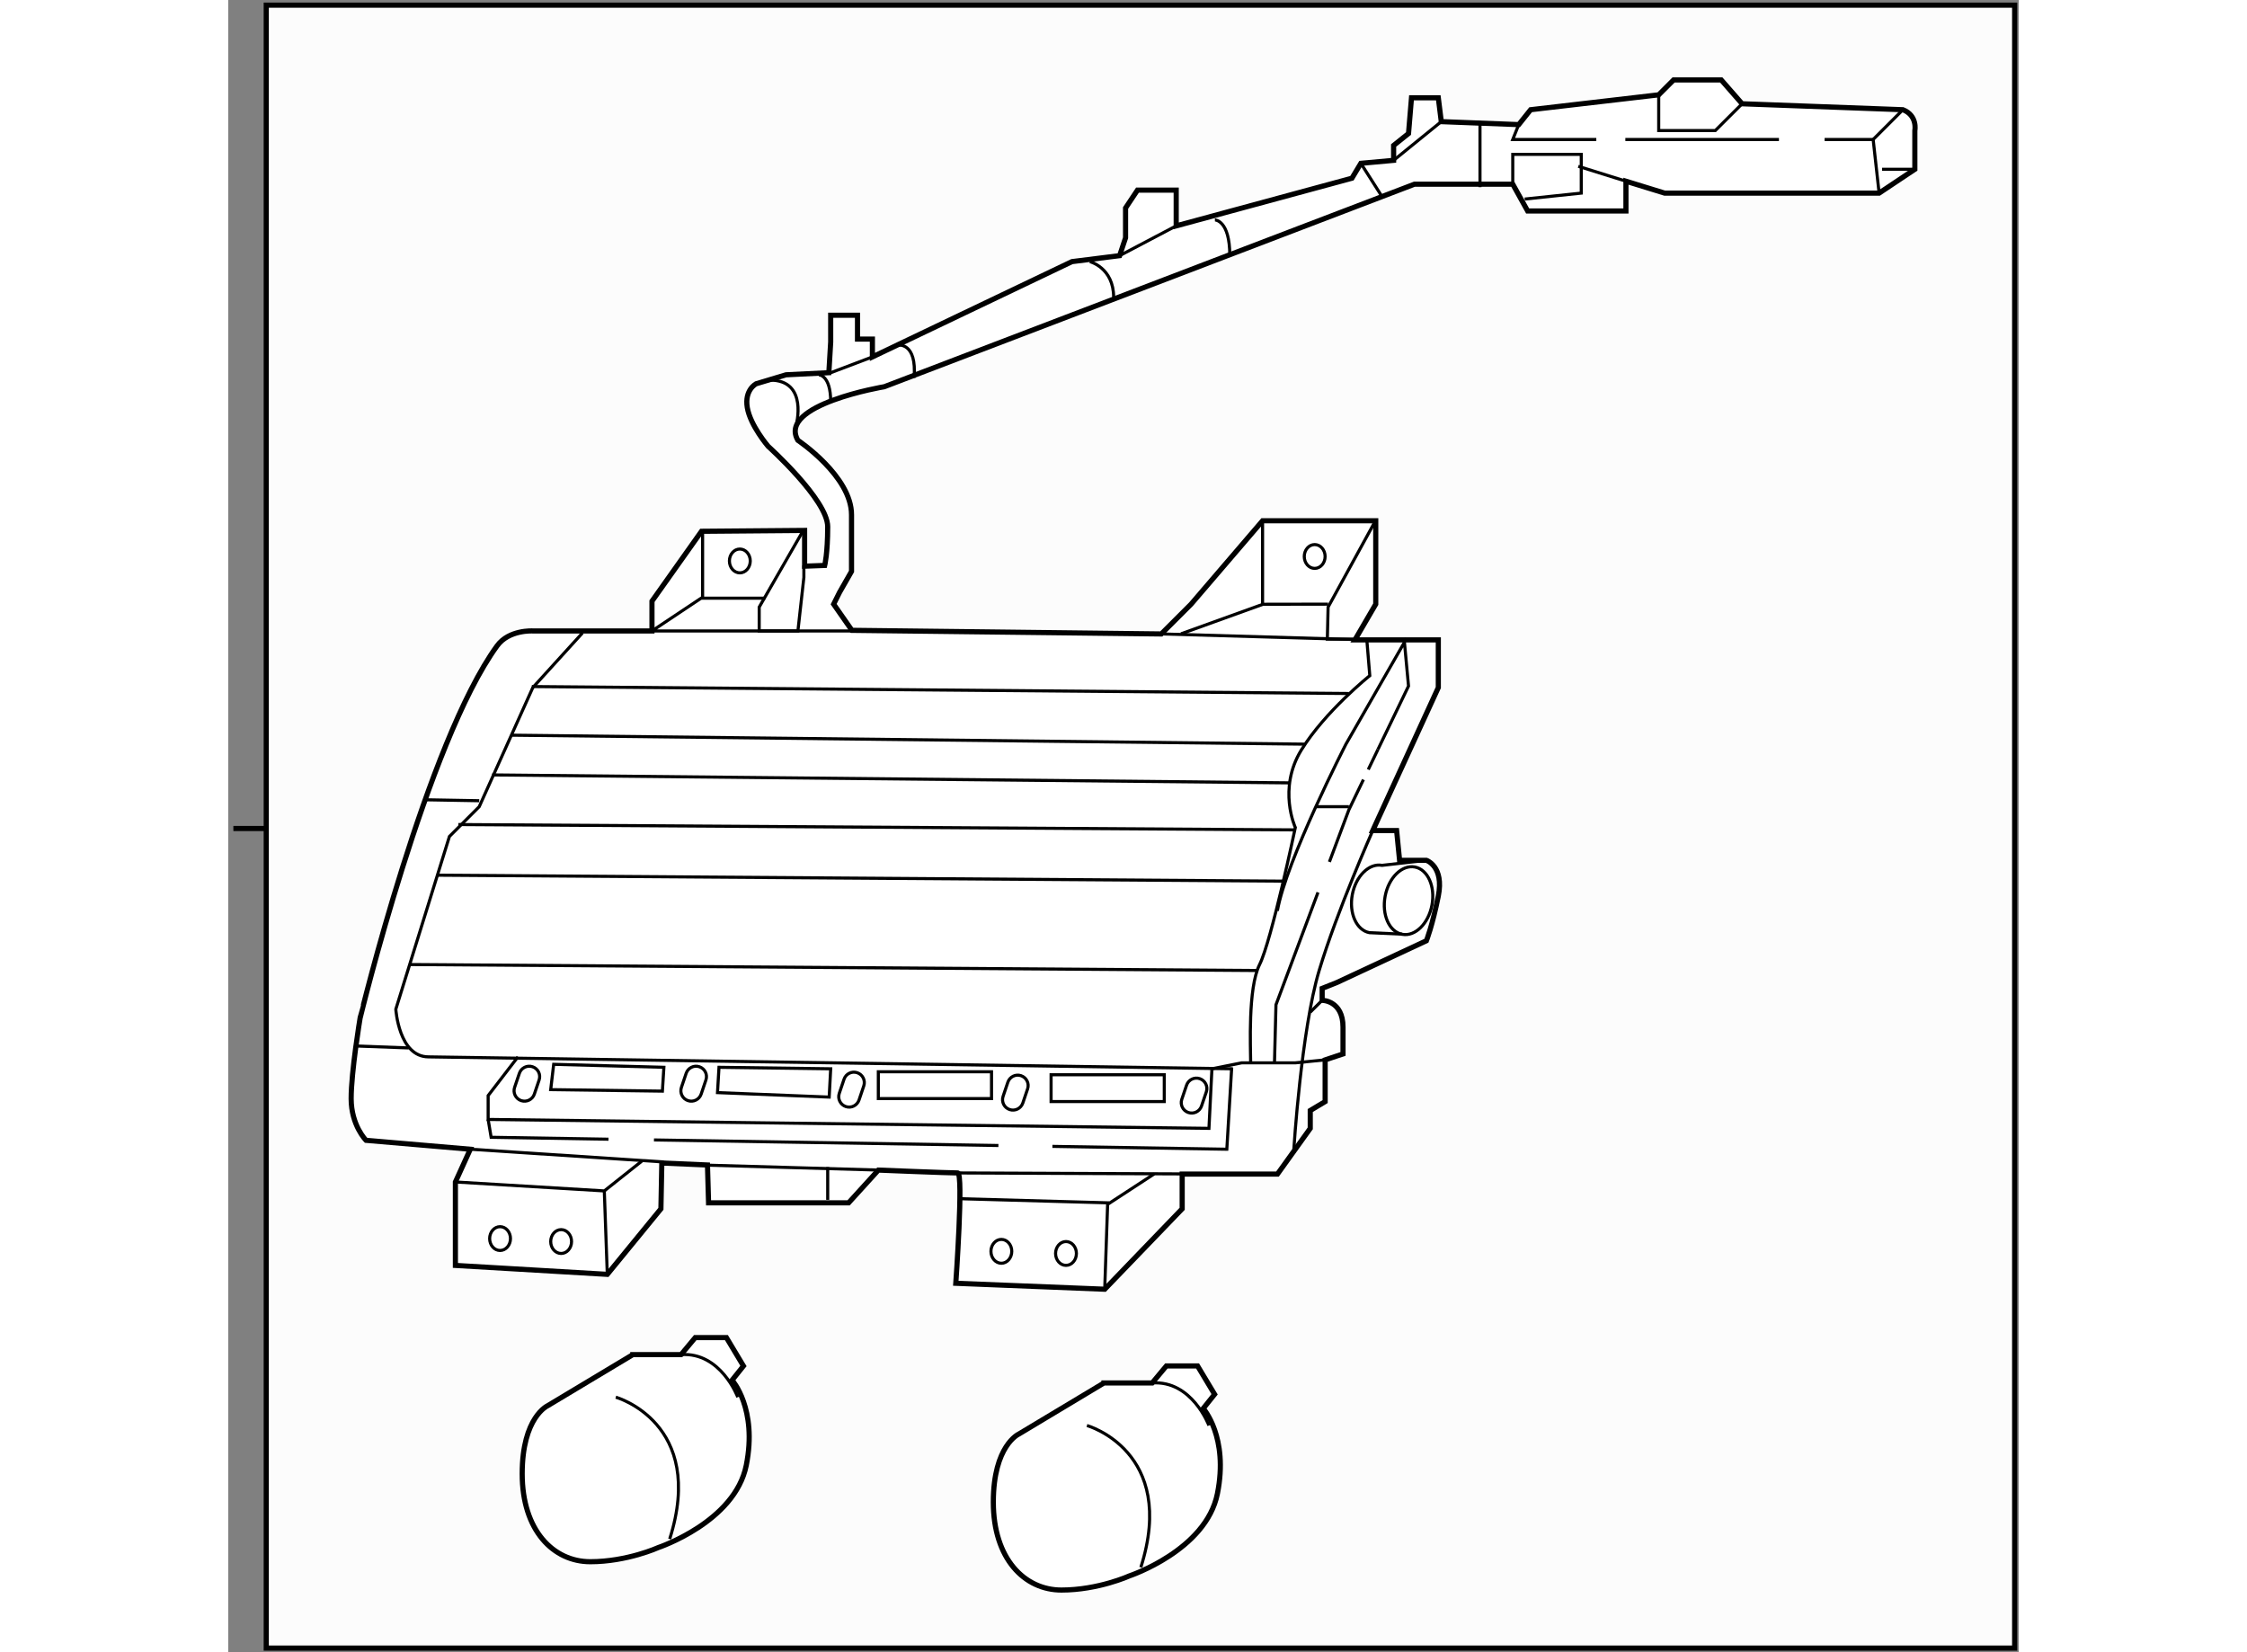 <?xml version="1.0" encoding="utf-8"?>
<!-- Generator: Adobe Illustrator 15.1.0, SVG Export Plug-In . SVG Version: 6.00 Build 0)  -->
<!DOCTYPE svg PUBLIC "-//W3C//DTD SVG 1.1//EN" "http://www.w3.org/Graphics/SVG/1.1/DTD/svg11.dtd">
<svg version="1.1" xmlns="http://www.w3.org/2000/svg" xmlns:xlink="http://www.w3.org/1999/xlink" x="0px" y="0px" width="244.8px"
	 height="180px" viewBox="42 14.563 173.588 160.173" enable-background="new 0 0 244.8 180" xml:space="preserve">
	
<rect x="42" y="14.563" width="173.588" height="160.173" fill="#808080" stroke="none"/>
	
<g><rect x="45.688" y="15.063" fill="#FCFCFC" stroke="#000000" stroke-width="0.5" width="169.5" height="159.273"></rect><line fill="none" stroke="#000000" stroke-width="0.5" x1="42.5" y1="94.881" x2="45.5" y2="94.881"></line></g><g><path fill="#FFFFFF" stroke="#000000" stroke-width="0.5" d="M68.067,77.174c1.154-1.588,3.465-1.444,3.465-1.444h11.55v-2.887
			l4.803-6.774l9.995-0.083v3.465l1.949-0.072c0,0,0.289-1.155,0.289-3.754s-5.775-7.796-5.775-7.796s-1.732-2.021-2.021-3.754
			c-0.289-1.732,0.867-2.31,0.867-2.31l2.887-0.867l4.154-0.205l0.178-2.971v-2.599h2.599v2.31h1.444v1.732l19.347-9.24l4.62-0.578
			l0.577-1.732v-2.888l1.155-1.732h3.754v3.465l17.036-4.62l0.866-1.444l3.176-0.289v-1.444l1.444-1.155l0.289-3.464h2.599
			l0.289,2.31l7.507,0.289l1.155-1.444l12.416-1.444l1.443-1.443h4.62l2.021,2.31l15.593,0.577c1.444,0.578,1.154,2.021,1.154,2.021
			v3.753l-3.465,2.311h-20.789l-3.754-1.155v2.888h-9.529l-1.443-2.599h-9.529l-51.398,19.635c0,0-10.395,1.732-8.374,5.198
			c0,0,5.197,3.465,5.197,7.219c0,3.753,0,5.486,0,5.486l-1.155,2.021l-0.578,1.155l1.771,2.538l29.992,0.35l2.888-2.887
			l6.931-8.085h10.972v8.085l-2.021,3.465h8.086v4.62l-6.353,13.86h2.311l0.288,2.888h2.599c0,0,1.732,0.577,1.155,3.465
			c-0.578,2.889-1.155,4.332-1.155,4.332l-8.662,4.042l-1.443,0.577v1.156c0,0,2.021,0,2.021,2.598c0,2.599,0,2.599,0,2.599
			l-1.732,0.578v4.042l-1.444,0.866v1.732l-3.176,4.428h-9.24v3.369l-7.507,7.796l-14.439-0.577c0,0,0.761-10.696,0.184-10.696
			c-0.866,0-7.691-0.276-7.691-0.276l-2.887,3.176H88.568l-0.105-3.67l-4.427-0.191l-0.087,4.439l-5.197,6.353l-14.727-0.866v-8.086
			l1.444-3.175l-10.106-0.867c0,0-1.444-1.443-1.444-4.043c0-2.599,0.866-7.796,0.866-7.796S61.28,86.506,68.067,77.174z"></path><polyline fill="none" stroke="#000000" stroke-width="0.3" points="97.703,66.068 93.477,73.42 93.477,75.73 97.23,75.73 
			97.808,70.533 97.808,69.378 		"></polyline><polyline fill="none" stroke="#000000" stroke-width="0.3" points="153.214,65.058 148.629,73.42 148.556,76.524 151.443,76.524 
					"></polyline><polyline fill="none" stroke="#000000" stroke-width="0.3" points="94.054,72.554 87.846,72.554 83.082,75.73 102.428,75.73 		"></polyline><polyline fill="none" stroke="#000000" stroke-width="0.3" points="134.374,76.006 142.314,73.143 148.629,73.132 		"></polyline><line fill="none" stroke="#000000" stroke-width="0.3" x1="87.99" y1="65.913" x2="87.99" y2="72.554"></line><line fill="none" stroke="#000000" stroke-width="0.3" x1="142.276" y1="65.046" x2="142.276" y2="73.276"></line><ellipse fill="none" stroke="#000000" stroke-width="0.3" cx="91.6" cy="68.944" rx="1.011" ry="1.155"></ellipse><ellipse fill="none" stroke="#000000" stroke-width="0.3" cx="74.275" cy="134.924" rx="1.011" ry="1.155"></ellipse><ellipse fill="none" stroke="#000000" stroke-width="0.3" cx="68.355" cy="134.636" rx="1.01" ry="1.154"></ellipse><ellipse fill="none" stroke="#000000" stroke-width="0.3" cx="116.953" cy="135.873" rx="1.01" ry="1.156"></ellipse><ellipse fill="none" stroke="#000000" stroke-width="0.3" cx="123.219" cy="136.079" rx="1.011" ry="1.155"></ellipse><ellipse fill="none" stroke="#000000" stroke-width="0.3" cx="147.329" cy="68.511" rx="1.011" ry="1.155"></ellipse><path fill="none" stroke="#000000" stroke-width="0.3" d="M141.121,117.599c0-1.443-0.288-7.219,0.866-9.528
			s3.465-13.282,3.465-13.282s-1.732-3.754,0.577-7.508c2.311-3.754,6.642-7.219,6.642-7.219l-0.288-3.465l-19.925-0.578"></path><path fill="none" stroke="#000000" stroke-width="0.3" d="M76.344,75.923l-4.812,5.293l-5.198,11.55l-2.888,2.888l-5.197,16.747
			c0,0,0.289,4.62,3.176,4.62l77.963,1.154"></path><line fill="none" stroke="#000000" stroke-width="0.3" x1="54.303" y1="115.963" x2="59.5" y2="116.155"></line><path fill="none" stroke="#000000" stroke-width="0.3" d="M145.308,125.974c0,0,0.722-11.551,2.454-17.325
			c1.733-5.775,5.198-13.572,5.198-13.572"></path><line fill="none" stroke="#000000" stroke-width="0.3" x1="62.292" y1="99.408" x2="144.297" y2="99.985"></line><line fill="none" stroke="#000000" stroke-width="0.3" x1="64.313" y1="94.499" x2="145.491" y2="95.016"></line><line fill="none" stroke="#000000" stroke-width="0.3" x1="67.585" y1="89.687" x2="144.875" y2="90.457"></line><line fill="none" stroke="#000000" stroke-width="0.3" x1="69.51" y1="85.836" x2="146.318" y2="86.703"></line><line fill="none" stroke="#000000" stroke-width="0.3" x1="71.435" y1="81.121" x2="150.649" y2="81.794"></line><line fill="none" stroke="#000000" stroke-width="0.3" x1="59.693" y1="108.07" x2="141.698" y2="108.648"></line><line fill="none" stroke="#000000" stroke-width="0.3" x1="84.228" y1="127.211" x2="65.468" y2="125.974"></line><line fill="none" stroke="#000000" stroke-width="0.3" x1="134.374" y1="128.366" x2="112.236" y2="128.271"></line><polyline fill="none" stroke="#000000" stroke-width="0.3" points="64.024,129.148 78.461,130.016 82.11,127.115 		"></polyline><line fill="none" stroke="#000000" stroke-width="0.3" x1="78.75" y1="138.101" x2="78.461" y2="130.016"></line><polyline fill="none" stroke="#000000" stroke-width="0.3" points="126.973,139.544 127.26,131.17 113.006,130.773 		"></polyline><path fill="none" stroke="#000000" stroke-width="0.3" d="M67.2,123.086"></path><polyline fill="none" stroke="#000000" stroke-width="0.3" points="78.867,125.003 67.489,124.817 67.2,123.086 		"></polyline><line fill="none" stroke="#000000" stroke-width="0.3" x1="116.667" y1="125.614" x2="83.275" y2="125.075"></line><polyline fill="none" stroke="#000000" stroke-width="0.3" points="139.282,118.068 138.811,125.974 121.901,125.698 		"></polyline><path fill="none" stroke="#000000" stroke-width="0.3" d="M153.462,87.215l2.963-6.143l-0.395-4.248l-5.67,9.878
			c0,0-5.783,11.249-6.649,16.158"></path><line fill="none" stroke="#000000" stroke-width="0.3" x1="152.522" y1="89.167" x2="153.462" y2="87.215"></line><polyline fill="none" stroke="#000000" stroke-width="0.3" points="148.755,98.119 150.649,93.055 152.053,90.143 		"></polyline><polyline fill="none" stroke="#000000" stroke-width="0.3" points="143.431,117.599 143.575,111.969 147.649,101.074 		"></polyline><ellipse transform="matrix(0.983 0.184 -0.184 0.983 21.406 -27.035)" fill="none" stroke="#000000" stroke-width="0.3" cx="156.423" cy="101.862" rx="2.309" ry="3.32"></ellipse><path fill="none" stroke="#000000" stroke-width="0.3" d="M155.813,105.126l-3.177-0.145c-1.254-0.235-1.996-1.886-1.66-3.688
			c0.339-1.803,1.629-3.074,2.884-2.839l4.297-0.49"></path><polyline fill="none" stroke="#000000" stroke-width="0.3" points="148.34,117.311 145.452,117.599 140.254,117.599 
			137.367,118.176 137.078,123.951 67.2,123.086 67.2,120.775 70.088,117.021 		"></polyline><line fill="none" stroke="#000000" stroke-width="0.3" x1="146.896" y1="112.69" x2="148.052" y2="111.536"></line><path fill="none" stroke="#000000" stroke-width="0.3" d="M67.2,120.775"></path><path fill="none" stroke="#000000" stroke-width="0.3" d="M87.851,120.628c-0.179,0.529-0.752,0.813-1.281,0.634l0,0
			c-0.529-0.179-0.813-0.753-0.634-1.281l0.462-1.367c0.179-0.529,0.752-0.813,1.281-0.634l0,0c0.529,0.178,0.813,0.752,0.634,1.279
			L87.851,120.628z"></path><path fill="none" stroke="#000000" stroke-width="0.3" d="M71.68,120.628c-0.178,0.529-0.751,0.813-1.281,0.634l0,0
			c-0.528-0.179-0.813-0.753-0.634-1.281l0.462-1.367c0.179-0.529,0.752-0.813,1.281-0.634l0,0c0.529,0.178,0.813,0.752,0.634,1.279
			L71.68,120.628z"></path><path fill="none" stroke="#000000" stroke-width="0.3" d="M103.154,121.205c-0.179,0.529-0.752,0.813-1.281,0.634l0,0
			c-0.529-0.179-0.813-0.753-0.634-1.279l0.462-1.369c0.178-0.529,0.751-0.813,1.281-0.634l0,0c0.529,0.179,0.813,0.753,0.634,1.28
			L103.154,121.205z"></path><path fill="none" stroke="#000000" stroke-width="0.3" d="M119.035,121.494c-0.178,0.528-0.751,0.813-1.281,0.634l0,0
			c-0.528-0.179-0.812-0.753-0.633-1.28l0.462-1.368c0.178-0.529,0.751-0.813,1.281-0.634l0,0c0.527,0.179,0.813,0.752,0.633,1.279
			L119.035,121.494z"></path><path fill="none" stroke="#000000" stroke-width="0.3" d="M136.36,121.782c-0.178,0.529-0.75,0.813-1.28,0.634l0,0
			c-0.528-0.178-0.813-0.752-0.635-1.279l0.463-1.368c0.178-0.529,0.751-0.814,1.281-0.635l0,0c0.528,0.179,0.813,0.753,0.634,1.28
			L136.36,121.782z"></path><line fill="none" stroke="#000000" stroke-width="0.3" x1="127.26" y1="131.314" x2="131.775" y2="128.366"></line><line fill="none" stroke="#000000" stroke-width="0.3" x1="87.789" y1="127.5" x2="105.026" y2="127.994"></line><line fill="none" stroke="#000000" stroke-width="0.3" x1="100.118" y1="130.882" x2="100.118" y2="127.705"></line><path fill="none" stroke="#000000" stroke-width="0.3" d="M97.052,55.818c0,0,1.228-4.403-2.526-4.403"></path><line fill="none" stroke="#000000" stroke-width="0.3" x1="100.229" y1="50.765" x2="104.449" y2="49.165"></line><line fill="none" stroke="#000000" stroke-width="0.3" x1="128.416" y1="39.348" x2="133.902" y2="36.46"></line><line fill="none" stroke="#000000" stroke-width="0.3" x1="154.98" y1="30.108" x2="159.602" y2="26.354"></line><polyline fill="none" stroke="#000000" stroke-width="0.3" points="180.68,23.755 180.68,27.22 186.166,27.22 188.765,24.622 		
			"></polyline><polyline fill="none" stroke="#000000" stroke-width="0.3" points="204.357,25.199 201.47,28.086 202.047,33.284 		"></polyline><line fill="none" stroke="#000000" stroke-width="0.3" x1="196.762" y1="28.086" x2="201.47" y2="28.086"></line><line fill="none" stroke="#000000" stroke-width="0.3" x1="177.445" y1="28.086" x2="192.336" y2="28.086"></line><polyline fill="none" stroke="#000000" stroke-width="0.3" points="167.108,26.643 166.531,28.086 174.63,28.086 		"></polyline><polyline fill="none" stroke="#000000" stroke-width="0.3" points="167.686,33.861 173.172,33.284 173.172,29.53 166.531,29.53 
			166.531,32.417 		"></polyline><line fill="none" stroke="#000000" stroke-width="0.3" x1="177.504" y1="32.129" x2="172.883" y2="30.685"></line><line fill="none" stroke="#000000" stroke-width="0.3" x1="163.354" y1="26.354" x2="163.354" y2="32.707"></line><path fill="none" stroke="#000000" stroke-width="0.3" d="M106.942,48.021c0,0,1.838-0.3,1.549,3.165"></path><path fill="none" stroke="#000000" stroke-width="0.3" d="M99.251,50.897c0,0,1.155,0,1.155,2.599"></path><path fill="none" stroke="#000000" stroke-width="0.3" d="M125.529,39.925c0,0,2.31,0.578,2.31,3.465"></path><path fill="none" stroke="#000000" stroke-width="0.3" d="M137.656,35.883c0,0,1.443,0,1.443,3.465"></path><line fill="none" stroke="#000000" stroke-width="0.3" x1="151.805" y1="30.396" x2="153.826" y2="33.573"></line><polygon fill="none" stroke="#000000" stroke-width="0.3" points="84.092,120.342 73.264,120.198 73.553,117.743 84.237,118.032 
					"></polygon><polygon fill="none" stroke="#000000" stroke-width="0.3" points="100.262,120.92 89.434,120.486 89.579,118.032 100.407,118.176 
					"></polygon><rect x="105.026" y="118.465" fill="none" stroke="#000000" stroke-width="0.3" width="10.973" height="2.599"></rect><rect x="121.774" y="118.755" fill="none" stroke="#000000" stroke-width="0.3" width="10.973" height="2.598"></rect><line fill="none" stroke="#000000" stroke-width="0.3" x1="60.944" y1="92.094" x2="66.334" y2="92.189"></line><line fill="none" stroke="#000000" stroke-width="0.3" x1="147.473" y1="92.767" x2="150.649" y2="92.767"></line><line fill="none" stroke="#000000" stroke-width="0.3" x1="205.512" y1="30.974" x2="202.336" y2="30.974"></line></g>



	
<g><path fill="#FFFFFF" stroke="#000000" stroke-width="0.5" d="M81.225,145.888l-8.25,4.95c0,0-2.475,1.1-2.475,6.6
			s3.025,8.525,6.6,8.525c3.575,0,6.6-1.375,6.6-1.375s7.425-2.476,8.525-7.976s-1.375-8.25-1.375-8.25l1.1-1.375l-1.65-2.75h-3.025
			l-1.375,1.65H81.225z"></path><path fill="none" stroke="#000000" stroke-width="0.3" d="M91.4,150.013c0,0-1.65-4.4-5.5-4.125"></path><path fill="none" stroke="#000000" stroke-width="0.3" d="M79.575,150.013c0,0,8.8,2.475,5.225,13.75"></path></g>



	
<g><path fill="#FFFFFF" stroke="#000000" stroke-width="0.5" d="M126.9,148.634l-8.25,4.95c0,0-2.475,1.1-2.475,6.6
			s3.024,8.525,6.6,8.525c3.575,0,6.6-1.375,6.6-1.375s7.426-2.476,8.525-7.976s-1.375-8.25-1.375-8.25l1.1-1.375l-1.65-2.75h-3.025
			l-1.375,1.65H126.9z"></path><path fill="none" stroke="#000000" stroke-width="0.3" d="M137.074,152.759c0,0-1.648-4.4-5.5-4.125"></path><path fill="none" stroke="#000000" stroke-width="0.3" d="M125.25,152.759c0,0,8.801,2.475,5.225,13.75"></path></g>


</svg>